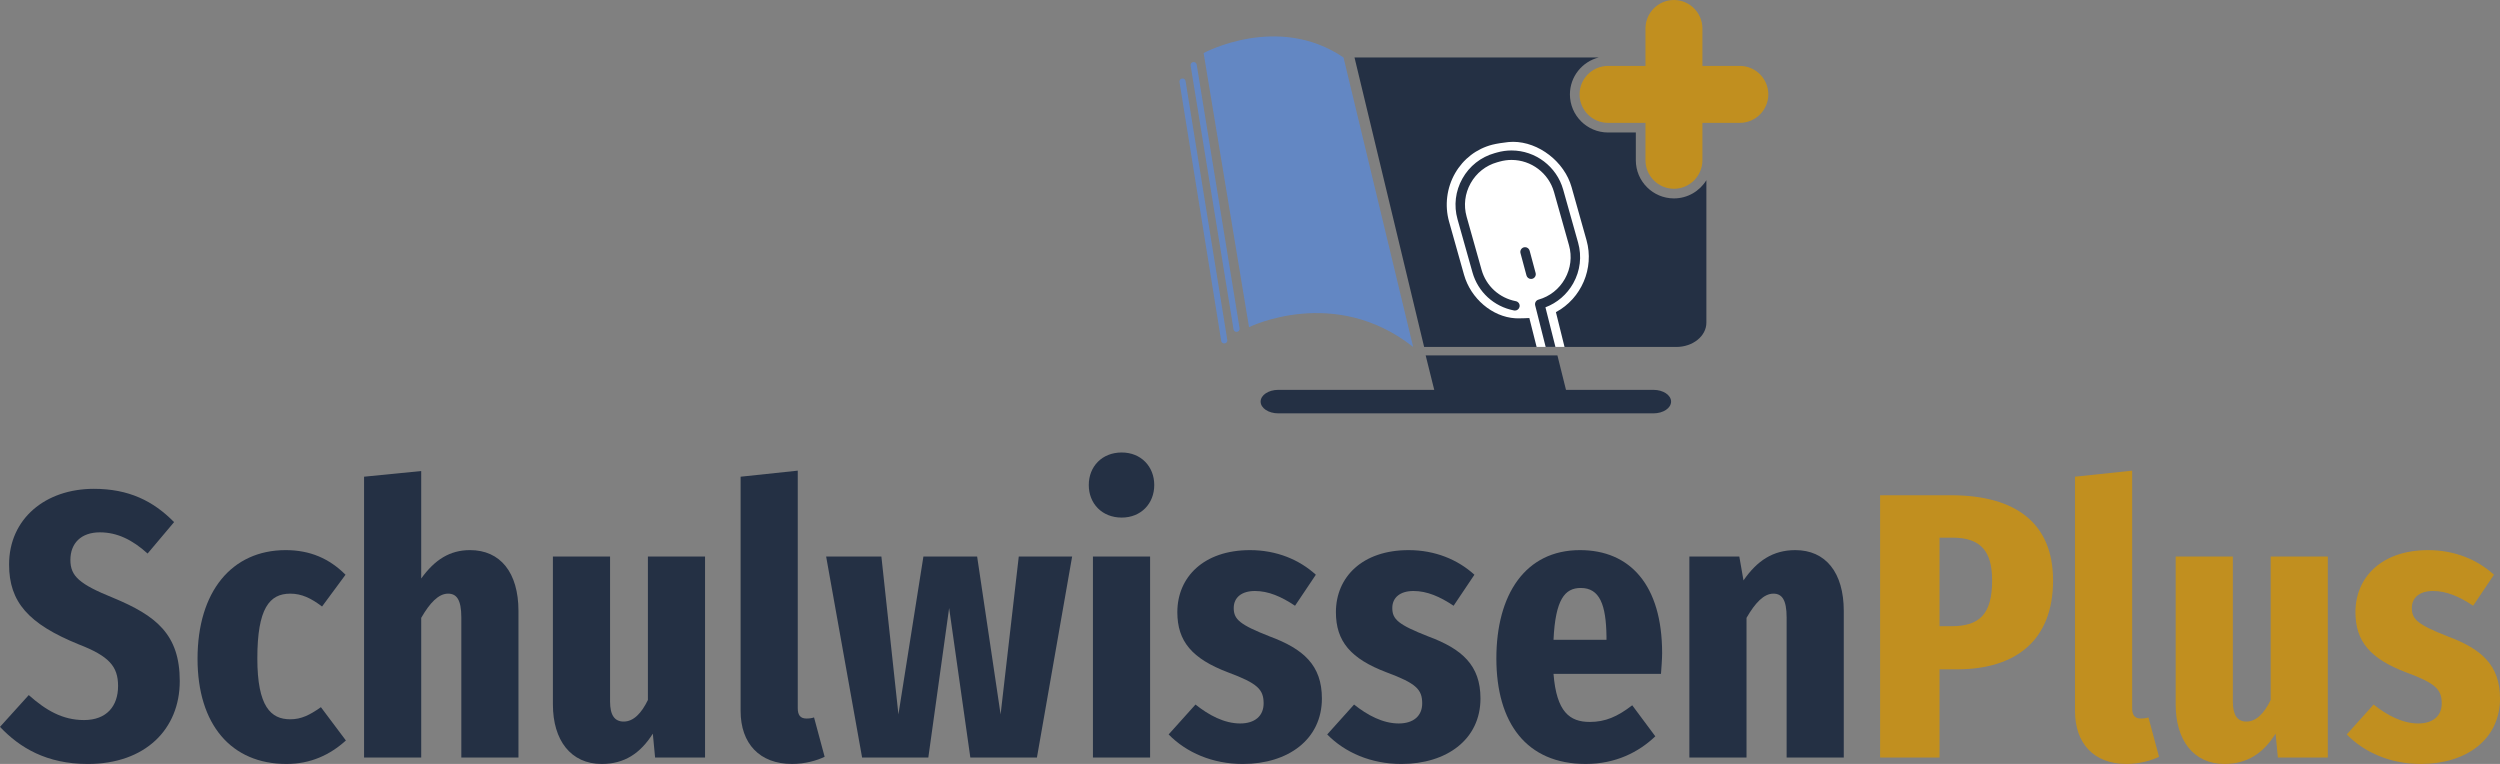 <?xml version="1.0" encoding="iso-8859-1"?>
<!-- Generator: Adobe Illustrator 27.7.0, SVG Export Plug-In . SVG Version: 6.00 Build 0)  -->
<svg version="1.1" xmlns="http://www.w3.org/2000/svg" xmlns:xlink="http://www.w3.org/1999/xlink" x="0px" y="0px"
	 width="485.547px" height="148.374px" viewBox="0 0 485.547 148.374" enable-background="new 0 0 485.547 148.374"
	 xml:space="preserve">
<rect x="0" y="0" width="485.547" height="148.374" fill="#808080" stroke="none"/>
<g id="Ebene_4">
</g>
<g id="Ebene_3">
</g>
<g id="Ebene_1">
	<g>
		<path fill="#243044" d="M33.811,101.406l-5.145,6.101c-3.013-2.72-5.954-4.116-9.261-4.116c-3.675,0-5.733,2.132-5.733,5.365
			c0,3.161,1.764,4.704,8.306,7.351c8.306,3.454,12.936,7.056,12.936,16.17c0,9.335-6.688,16.098-17.861,16.098
			c-8.012,0-13.23-3.161-17.052-7.204l5.586-6.174c3.308,2.94,6.542,4.852,10.731,4.852c4.41,0,6.615-2.72,6.615-6.615
			c0-3.822-1.764-5.807-7.644-8.085c-9.776-3.97-13.524-8.232-13.524-15.509c0-8.895,7.056-14.701,16.464-14.701
			C24.991,94.937,29.768,97.29,33.811,101.406z"/>
		<path fill="#243044" d="M67.106,111.623l-4.557,6.174c-2.132-1.617-3.969-2.499-6.174-2.499c-4.042,0-6.395,2.866-6.395,12.568
			c0,9.408,2.646,11.834,6.395,11.834c2.131,0,3.749-0.809,5.954-2.352l4.851,6.468c-3.087,2.793-6.835,4.558-11.54,4.558
			c-10.731,0-17.273-7.645-17.273-20.434c0-13.01,6.615-21.096,17.126-21.096C60.197,106.844,63.946,108.461,67.106,111.623z"/>
		<path fill="#243044" d="M100.696,118.678v28.445H89.598v-27.195c0-3.528-0.956-4.631-2.573-4.631
			c-1.837,0-3.528,1.764-5.219,4.704v27.122H70.708V92.585l11.099-1.103v20.874c2.646-3.675,5.586-5.513,9.482-5.513
			C97.168,106.844,100.696,111.181,100.696,118.678z"/>
		<path fill="#243044" d="M136.933,147.124h-9.702l-0.441-4.631c-2.426,3.822-5.513,5.881-9.923,5.881
			c-6.027,0-9.482-4.631-9.482-11.54v-28.739h11.099v28.151c0,2.646,0.882,3.896,2.646,3.896c1.911,0,3.455-1.617,4.704-4.189
			v-27.857h11.099V147.124z"/>
		<path fill="#243044" d="M143.841,138.083V92.585l11.099-1.176v46.158c0,1.323,0.514,1.985,1.69,1.985
			c0.588,0,1.103-0.074,1.47-0.221l2.058,7.644c-1.47,0.735-3.822,1.397-6.321,1.397
			C147.516,148.374,143.841,144.404,143.841,138.083z"/>
		<path fill="#243044" d="M201.392,147.124h-12.936l-4.116-29.033l-4.042,29.033h-12.863l-6.983-39.029h10.731l3.308,30.65
			l4.851-30.65h10.437l4.557,30.65l3.528-30.65h10.363L201.392,147.124z"/>
		<path fill="#243044" d="M224.177,94.203c0,3.602-2.573,6.321-6.321,6.321c-3.822,0-6.395-2.72-6.395-6.321
			s2.573-6.321,6.395-6.321C221.604,87.881,224.177,90.601,224.177,94.203z M223.369,147.124H212.27v-39.029h11.099V147.124z"/>
		<path fill="#243044" d="M255.562,111.623l-4.043,6.026c-2.646-1.764-5.145-2.866-7.791-2.866c-2.572,0-4.116,1.25-4.116,3.308
			c0,2.205,1.176,3.234,6.983,5.513c6.542,2.426,10.143,5.586,10.143,12.055c0,7.938-6.541,12.716-15.362,12.716
			c-5.88,0-10.952-2.205-14.406-5.733l5.219-5.807c2.572,2.058,5.586,3.675,8.673,3.675c2.867,0,4.557-1.47,4.557-3.896
			c0-2.72-1.176-3.896-6.909-6.027c-6.982-2.646-9.849-6.027-9.849-11.687c0-6.836,5.145-12.055,14.112-12.055
			C247.917,106.844,252.328,108.682,255.562,111.623z"/>
		<path fill="#243044" d="M286.359,111.623l-4.042,6.026c-2.646-1.764-5.146-2.866-7.791-2.866c-2.573,0-4.116,1.25-4.116,3.308
			c0,2.205,1.176,3.234,6.982,5.513c6.542,2.426,10.144,5.586,10.144,12.055c0,7.938-6.542,12.716-15.362,12.716
			c-5.88,0-10.952-2.205-14.406-5.733l5.219-5.807c2.572,2.058,5.586,3.675,8.673,3.675c2.867,0,4.558-1.47,4.558-3.896
			c0-2.72-1.177-3.896-6.909-6.027c-6.983-2.646-9.85-6.027-9.85-11.687c0-6.836,5.145-12.055,14.112-12.055
			C278.715,106.844,283.125,108.682,286.359,111.623z"/>
		<path fill="#243044" d="M322.595,130.879h-20.874c0.588,7.424,3.16,9.335,7.056,9.335c3.014,0,5.365-1.029,8.232-3.234
			l4.483,6.027c-3.234,3.087-7.718,5.366-13.524,5.366c-11.54,0-17.347-8.012-17.347-20.508c0-12.348,5.587-21.021,16.244-21.021
			c9.702,0,15.95,6.763,15.95,19.993C322.816,128.086,322.668,129.777,322.595,130.879z M312.011,123.676
			c-0.074-6.247-1.323-9.481-4.998-9.481c-3.087,0-4.925,2.205-5.292,10.069h10.29V123.676z"/>
		<path fill="#243044" d="M358.096,118.678v28.445h-11.099v-27.195c0-3.528-0.955-4.631-2.572-4.631
			c-1.838,0-3.528,1.764-5.219,4.704v27.122h-11.099v-39.029h9.702l0.809,4.631c2.646-3.822,5.733-5.881,10.069-5.881
			C354.569,106.844,358.096,111.181,358.096,118.678z"/>
		<path fill="#C18F1F" d="M398.743,112.725c0,11.613-7.203,17.272-18.67,17.272h-3.381v17.126h-11.539V96.187h13.744
			C391.686,96.187,398.743,101.773,398.743,112.725z M386.909,112.725c0-5.587-2.132-8.306-7.718-8.306h-2.499v17.199h2.353
			C384.483,121.619,386.909,119.266,386.909,112.725z"/>
		<path fill="#C18F1F" d="M403.005,138.083V92.585l11.099-1.176v46.158c0,1.323,0.515,1.985,1.69,1.985
			c0.588,0,1.103-0.074,1.47-0.221l2.059,7.644c-1.471,0.735-3.822,1.397-6.321,1.397
			C406.68,148.374,403.005,144.404,403.005,138.083z"/>
		<path fill="#C18F1F" d="M452.104,147.124h-9.702l-0.441-4.631c-2.425,3.822-5.513,5.881-9.923,5.881
			c-6.026,0-9.481-4.631-9.481-11.54v-28.739h11.099v28.151c0,2.646,0.883,3.896,2.646,3.896c1.911,0,3.454-1.617,4.704-4.189
			v-27.857h11.099V147.124z"/>
		<path fill="#C18F1F" d="M484.371,111.623l-4.042,6.026c-2.646-1.764-5.146-2.866-7.791-2.866c-2.573,0-4.116,1.25-4.116,3.308
			c0,2.205,1.176,3.234,6.982,5.513c6.542,2.426,10.144,5.586,10.144,12.055c0,7.938-6.542,12.716-15.362,12.716
			c-5.88,0-10.952-2.205-14.406-5.733l5.219-5.807c2.572,2.058,5.586,3.675,8.673,3.675c2.867,0,4.558-1.47,4.558-3.896
			c0-2.72-1.177-3.896-6.909-6.027c-6.983-2.646-9.85-6.027-9.85-11.687c0-6.836,5.146-12.055,14.112-12.055
			C476.727,106.844,481.137,108.682,484.371,111.623z"/>
	</g>
	<g>
		<path fill="#243044" d="M325.111,38.534c-4.081,0-7.402-3.32-7.402-7.402v-5.399h-5.399c-4.081,0-7.402-3.32-7.402-7.402
			c0-3.456,2.384-6.357,5.591-7.168H263.07l13.525,56.222h48.978c3.216,0,5.838-2.113,5.838-4.716V34.998
			C330.107,37.115,327.775,38.534,325.111,38.534z"/>
		<path fill="#243044" d="M321.14,75.717h-16.995l-1.668-6.695h-25.588l1.668,6.695h-30.303c-1.886,0-3.417,1.022-3.417,2.282
			c0,1.26,1.53,2.282,3.417,2.282h72.886c1.886,0,3.417-1.022,3.417-2.282C324.556,76.739,323.026,75.717,321.14,75.717
			L321.14,75.717z M321.14,75.717"/>
		<path fill="#6387C3" d="M233.765,10.305l8.819,53.236c0,0,16.61-8.222,31.877,3.844l-13.525-56.222
			C248.166,2.49,233.765,10.305,233.765,10.305z"/>
		
			<line fill="none" stroke="#6387C3" stroke-width="1.193" stroke-linecap="round" stroke-miterlimit="10" x1="229.671" y1="15.841" x2="237.77" y2="66.107"/>
		
			<line fill="none" stroke="#6387C3" stroke-width="1.193" stroke-linecap="round" stroke-miterlimit="10" x1="231.833" y1="12.644" x2="240.162" y2="63.856"/>
		<path fill="#C18F1F" d="M325.111,36.662L325.111,36.662c3.042,0,5.53-2.489,5.53-5.53v-7.271h7.271c3.042,0,5.53-2.489,5.53-5.53
			v0c0-3.042-2.489-5.53-5.53-5.53h-7.271V5.53c0-3.042-2.489-5.53-5.53-5.53h0c-3.042,0-5.53,2.489-5.53,5.53v7.271h-7.271
			c-3.042,0-5.53,2.489-5.53,5.53v0c0,3.042,2.489,5.53,5.53,5.53h7.271v7.271C319.581,34.174,322.07,36.662,325.111,36.662z"/>
		<path fill="#FFFFFF" d="M284.342,53.364c1.301,4.622,5.486,8.175,9.951,8.45c0.172,0.011,0.389,0.016,0.629,0.016
			c0.665,0,1.514-0.035,2.104-0.064l1.416,5.618h5.421l-1.674-6.759c4.937-2.642,7.481-8.514,5.948-13.96l-2.904-10.318
			c-1.389-4.935-6.383-8.801-11.368-8.801c-0.305,0-0.607,0.015-0.908,0.045c-0.903,0.09-2.319,0.307-3.125,0.514
			c-3.054,0.786-5.616,2.75-7.216,5.529c-1.633,2.836-2.062,6.266-1.177,9.412L284.342,53.364z"/>
		<g>
			<path fill="#243044" d="M297.357,54.179c-0.416,0-0.781-0.28-0.888-0.682l-1.162-4.333c-0.063-0.237-0.031-0.485,0.092-0.697
				c0.122-0.212,0.32-0.365,0.558-0.428c0.078-0.021,0.159-0.032,0.24-0.032c0.414,0,0.778,0.28,0.886,0.682l1.162,4.333
				c0.063,0.237,0.031,0.485-0.092,0.697c-0.122,0.212-0.32,0.365-0.558,0.428C297.516,54.169,297.436,54.179,297.357,54.179z"/>
		</g>
		<path fill="#243044" d="M306.498,47.128l-2.904-10.319c-1.258-4.466-5.378-7.586-10.021-7.586c-0.947,0-1.895,0.131-2.814,0.39
			l-0.484,0.136c-2.666,0.75-4.885,2.502-6.247,4.933c-1.363,2.431-1.7,5.237-0.95,7.902l2.904,10.318
			c1.072,3.809,4.165,6.643,8.071,7.396c0.06,0.012,0.12,0.018,0.179,0.018c0.437,0,0.814-0.313,0.899-0.746
			c0.046-0.241-0.004-0.486-0.142-0.689s-0.347-0.341-0.587-0.387c-3.221-0.622-5.769-2.955-6.651-6.09l-2.904-10.319
			c-0.617-2.193-0.339-4.503,0.784-6.505c1.123-2.002,2.949-3.445,5.142-4.062l0.484-0.136c0.758-0.213,1.537-0.322,2.317-0.322
			c3.822,0,7.215,2.569,8.25,6.247l2.904,10.319c0.617,2.193,0.339,4.503-0.784,6.505c-1.123,2.002-2.948,3.445-5.141,4.062
			c-0.482,0.136-0.765,0.623-0.643,1.11l2.039,8.08h1.897l-1.943-7.699c2.277-0.857,4.189-2.506,5.395-4.654
			C306.911,52.599,307.248,49.793,306.498,47.128z"/>
	</g>
</g>
<g id="Ebene_5">
	<g>
	</g>
	<g>
	</g>
	<g>
	</g>
	<g>
	</g>
	<g>
	</g>
	<g>
	</g>
</g>
</svg>
